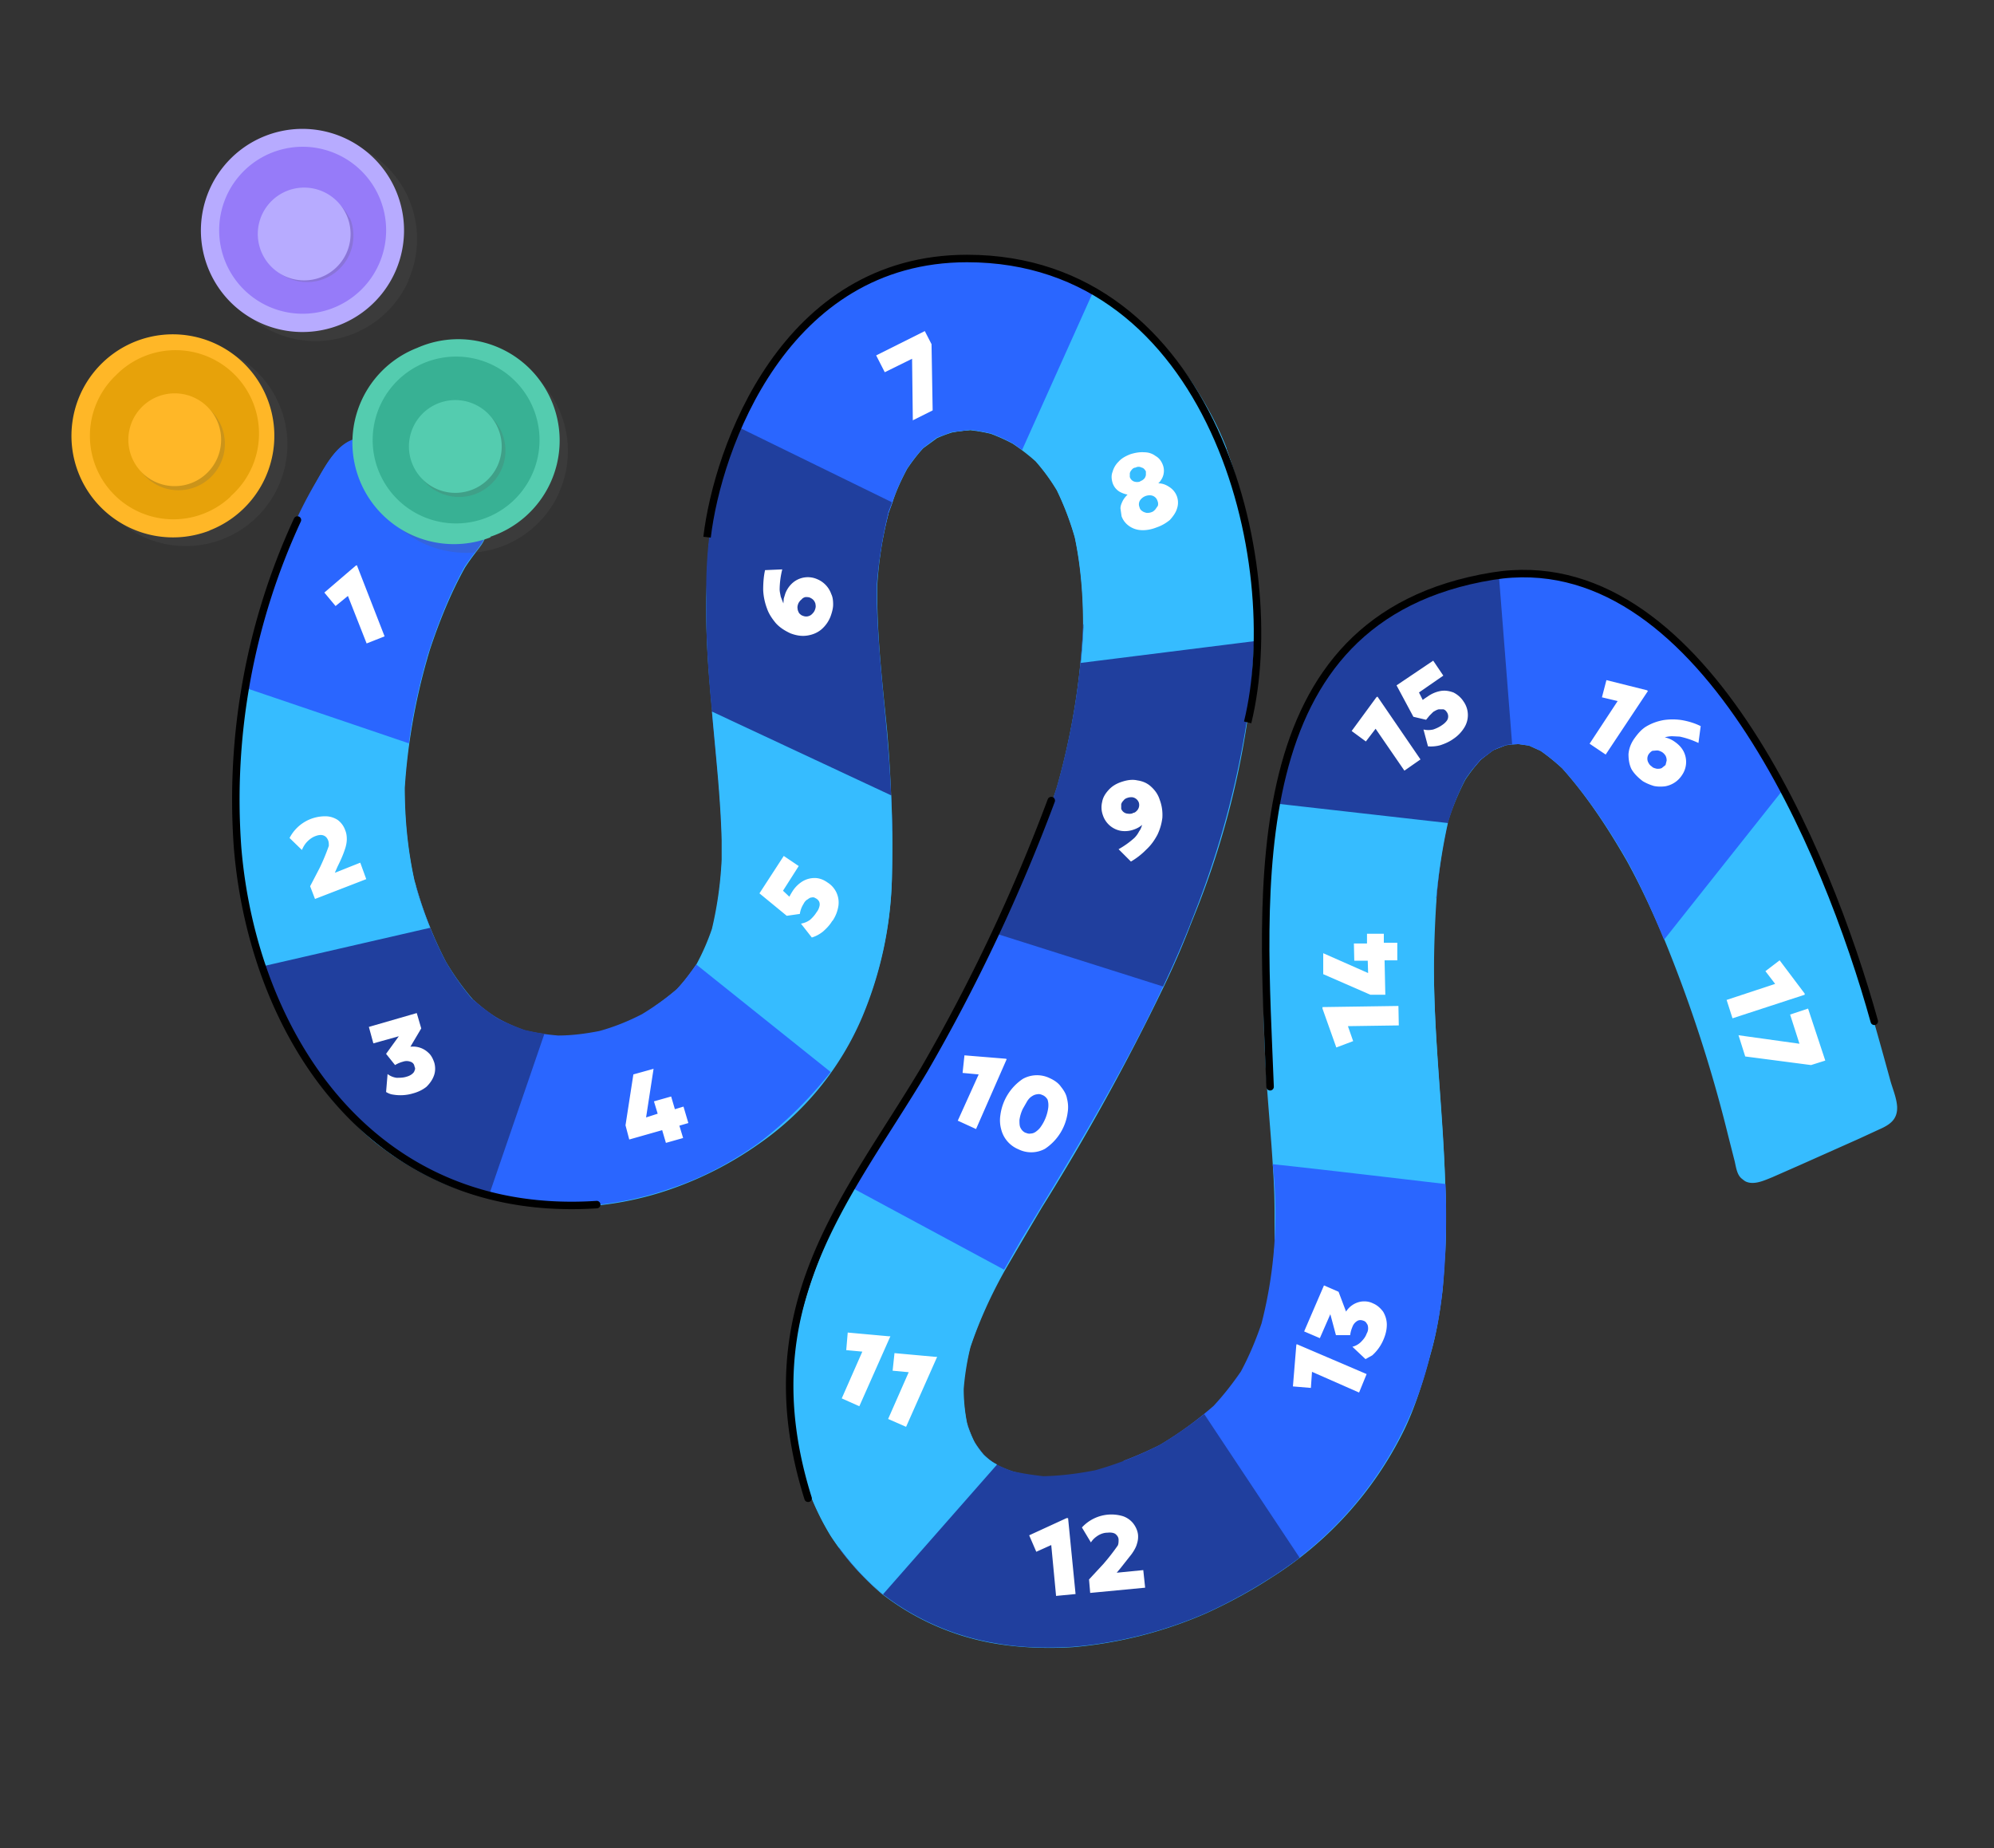 <svg width="533" height="494" fill="none" xmlns="http://www.w3.org/2000/svg"><rect width="100%" height="100%" fill="#333333" stroke="none"/><path d="M490.7 241.9c5.8 15.2 10.2 30.9 14.5 46.6.6 2.3 1.7 4.7 1.9 7.2.2 3.6-2 5-5 6.3l-5.2 2.4-15.7 7-7.5 3.3c-2 .8-4.7 2.1-6.9 1.2-.5-.2-.9-.6-1.3-.9-1.4-1.2-1.5-3.6-2-5.3l-1.6-6.3a373 373 0 0 0-17-52.2c-3-7.1-6.2-14.1-10-21-5-8.7-10.6-17.3-17.3-24.8a55.2 55.2 0 0 0-5.8-4.7l-3.1-1.4-2.8-.4-1.8.1-1.6.2-3.3 1.3a44 44 0 0 0-3.4 2.6 46.4 46.4 0 0 0-4.1 5.3 67.6 67.6 0 0 0-4.8 11.7c-1.5 6.6-2.4 13.3-2.9 20a297.5 297.5 0 0 0-.7 21c.2 18.5 2.4 37 3 55.4a229.1 229.1 0 0 1-.7 28.4c-.7 5.7-1.6 11.5-3.2 17-2 7.2-4.1 14.4-7.4 21a97.1 97.1 0 0 1-35 38.7c-5.5 3.6-11.4 6.8-17.5 9.6a113.1 113.1 0 0 1-35.7 9.1c-6.7.4-13.7.2-20.4-.9a67.6 67.6 0 0 1-29.7-12.6l-.7-.5a71.4 71.4 0 0 1-14-15.8 70.3 70.3 0 0 1-10.3-36.8c.1-8.2.7-16 3-24a136 136 0 0 1 13.4-31.9c3.7-6.7 7.7-13.2 11.8-19.7l4-6.6a527.1 527.1 0 0 0 22.8-41.7 315.5 315.5 0 0 0 15.8-39.3 190.8 190.8 0 0 0 7-42.7v-.7c0-7.9-.6-15.7-2.2-23.4a77.5 77.5 0 0 0-4.8-12.6 52.8 52.8 0 0 0-5.7-7.8 56.4 56.4 0 0 0-6.1-4.7 49.6 49.6 0 0 0-6-2.7h-.1c-1.7-.4-3.4-.7-5.2-.9-1.6.1-3.3.3-4.9.6a37 37 0 0 0-4 1.5l-3.7 2.7c-1.6 1.7-3 3.6-4.3 5.5-1.6 3-3 6-4 9.2l-1 2.7v.1a101.7 101.7 0 0 0-3 19v5c.2 11.3 1.5 22.6 2.6 33.8a369.1 369.1 0 0 1 1.3 40 102 102 0 0 1-7.9 36.7 78.7 78.7 0 0 1-27.7 34 95 95 0 0 1-23.3 12 86.2 86.2 0 0 1-55.4.6c-6.9-2.2-13.5-5.7-19.5-9.8l-2.2-1.6c-4.2-3-7.8-6.8-11.4-10.6a57.6 57.6 0 0 1-6.5-8.2 130.6 130.6 0 0 1-20.8-55.4c-1.4-9.8-1.4-19.5-.9-29.3a192.3 192.3 0 0 1 21.4-74c3-5.2 7-13.6 14.3-12 .9.1 1.7.4 2.5.8 1.8.8 3.5 2 5 3.1l14.4 10.4c2.8 2 5.6 4 8 6.7a4.9 4.9 0 0 1 1.4 4.7c-.3 1.6-1.5 3-2.5 4.3a60 60 0 0 0-3 4.2c-3.9 7-6.9 14.5-9.4 22l-.6 2-.1.4a163.7 163.7 0 0 0-6 34.5c0 8.3.8 16.6 2.6 24.8l.5 1.7a104.5 104.5 0 0 0 7.9 20 70 70 0 0 0 7.5 10.4c2 1.8 4 3.4 6.3 4.8 2.4 1.3 4.8 2.4 7.3 3.3a58.4 58.4 0 0 0 9 1.4c3.8 0 7.4-.5 11-1.2 4-1.2 7.8-2.6 11.4-4.5a57.5 57.5 0 0 0 9.3-6.7c2-2.1 3.7-4.3 5.2-6.6l.2-.2a62.1 62.1 0 0 0 4-9.4c1.5-6 2.3-12.3 2.6-18.5v-5.2c-.1-5.3-.5-10.7-.9-16l-1.7-18.3c-1-10.3-1.8-20.5-1.6-30.7.2-7.2.4-14.2 1.6-21.3l.4-1.9c1.3-7.5 3.4-15 6.3-22.2l.6-1.5a99.8 99.8 0 0 1 13.8-22.2 63.9 63.9 0 0 1 80.8-12.4 78 78 0 0 1 27.1 25.3c3.2 5.3 6.2 10.8 8.5 16.6a125.8 125.8 0 0 1 7.6 43.7l-.2 7.8v.5c-.3 7-.8 13.9-1.9 20.7a226.9 226.9 0 0 1-13.8 51l-1.4 3.5c-2.2 5.7-4.6 11.2-7.2 16.6a614.6 614.6 0 0 1-32.4 58.7 1924.7 1924.7 0 0 0-10 17c-3.7 6.6-6.8 13.4-9.2 20.5-.9 3.7-1.5 7.4-1.8 11.2 0 3 .3 6.1.9 9.1l.2.7c.5 1.5 1.1 3 1.8 4.4.7 1.2 1.6 2.3 2.5 3.4 1 1 2 1.8 3.1 2.5a28.5 28.5 0 0 0 4.8 2c2.7.7 5.4 1.2 8.2 1.4 4.6-.1 9.3-.6 13.8-1.6h.1a86.2 86.2 0 0 0 17-6.7h.2a97.7 97.7 0 0 0 14.3-10.5c2.7-2.9 5.2-6 7.4-9.3 2.2-4 4-8.3 5.5-12.7 2-7.4 3-14.9 3.4-22.4l.1-2.4v-4.7c0-4.4-.2-8.8-.5-13.2-.5-8.1-1.3-16.3-1.8-24.5-1-14.6-1-29-.4-43.7l.2-3.2a150.6 150.6 0 0 1 3.5-28 99 99 0 0 1 6.8-19.8c3-6.2 6.7-12.4 11.4-17.6a65 65 0 0 1 23-16.9l1.1-.4a65.2 65.2 0 0 1 16.6-3.9c3.5-.3 7 0 10.5.2 4.6.2 8.8 1.6 13.2 3 2.5.7 4.8 1.6 7 2.8 6.1 3.4 11.7 7 16.6 12a135.3 135.3 0 0 1 22.7 29.5 257.4 257.4 0 0 1 20 41.2v-.1Z" fill="#36BCFF"/><path d="m476.6 211.1-31.8 40.1c-2.9-7.1-6.1-14.2-9.8-21-5-8.7-10.7-17.3-17.4-24.8a55.2 55.2 0 0 0-5.8-4.7l-3.1-1.4-2.8-.4-1.8.1-1.6.2-3.3 1.3-3.4 2.6-2 2.3-14.6-34s2-6.2 4.9-14.4a65.1 65.1 0 0 1 16.5-3.9c3.5-.2 7 0 10.5.2 4.6.3 8.9 1.6 13.3 3 2.4.7 4.7 1.6 7 2.8 6 3.4 11.6 7.1 16.5 12a135.2 135.2 0 0 1 22.7 29.5l6 10.5Z" fill="#2A66FF"/><path d="m400.6 153.1 3.6 45.9c-.6 0-1.1 0-1.7.2-1.1.3-2.2.8-3.3 1.3l-3.4 2.5a47.7 47.7 0 0 0-4.1 5.3 67.6 67.6 0 0 0-4.7 11.8c-1.6 6.5-2.4 13.2-3 20l-45.7-.4a150.7 150.7 0 0 1 3.5-28 99 99 0 0 1 6.8-19.9 76 76 0 0 1 11.3-17.5 65 65 0 0 1 23.2-17 62.5 62.5 0 0 1 17.6-4.2Z" fill="#203F9E"/><path d="M387 220.1a165.7 165.7 0 0 0-3.7 41c.2 18.4 2.5 36.9 3 55.4.3 6.3.3 12.6 0 19l-45.6-4.1v-7.1c0-4.4-.2-8.8-.5-13.2-.5-8.1-1.3-16.3-1.8-24.5a414 414 0 0 1-.3-43.7c.4-9.4 1-19 3-28.1L387 220Z" fill="#36BCFF"/><path d="M386.4 316.4c.3 9.5.2 19-.8 28.4-.6 5.8-1.6 11.5-3.2 17a97.2 97.2 0 0 1-42.4 59.7c-17.5-14-38.7-30.9-39.7-31a96.5 96.5 0 0 0 9.8-4.3 97.6 97.6 0 0 0 14.3-10.4c2.7-2.9 5.1-6 7.3-9.2 2.2-4.1 4-8.4 5.5-12.8a118.5 118.5 0 0 0 3-42.6c11.5 1.2 33.3 3.8 46.2 5.3Z" fill="#2A66FF"/><path d="M347.4 416.4a138.5 138.5 0 0 1-24.8 14.7 113.1 113.1 0 0 1-35.7 9.1c-6.8.4-13.8.3-20.5-.9a67.6 67.6 0 0 1-29.7-12.6l-.7-.5a71.5 71.5 0 0 1-11.8-12.4 4827 4827 0 0 1 34.4-33c.5 1.6 1 3 1.7 4.5l2.5 3.4c1 1 2 1.8 3.2 2.5.2 0 .3.2.5.3 1.4.7 2.8 1.3 4.3 1.8 2.7.6 5.4 1 8.1 1.3 4.7-.1 9.3-.7 13.9-1.6a94 94 0 0 0 17.3-6.8c4-2.4 8-5.2 11.8-8.2l25.5 38.4Z" fill="#203F9E"/><path d="M278.4 322.4a1739.1 1739.1 0 0 0-10 17 120 120 0 0 0-9 20.5c-1 3.6-1.6 7.4-2 11.2.1 3 .4 6.1 1 9.1.5 1.7 1.2 3.5 2 5.1.7 1.2 1.5 2.3 2.4 3.4 1 1 2 1.8 3.2 2.5.2 0 .3.2.5.3L236 426.2a71.5 71.5 0 0 1-14-15.8 72 72 0 0 1-10.3-36.8c.2-8.2.7-16 3-24a136 136 0 0 1 13.4-31.9c3.7-6.7 7.7-13.2 11.8-19.7l38.5 24.4Z" fill="#36BCFF"/><path d="M318.1 247.1c-2.2 5.7-4.6 11.2-7.2 16.6C300 287 286.6 309 273.2 331l-4.8 8.4-40.3-21.7c5-8.9 10.5-17.6 15.9-26.3a526 526 0 0 0 22.8-41.7c3-6.3 5.9-12.8 8.5-19.3a960 960 0 0 1 42.8 16.7Z" fill="#2A66FF"/><path d="M335.3 159.5v4l-.1 7.9c-.3 7.1-.8 14.2-1.9 21.2a241.8 241.8 0 0 1-13.8 51c-2.6 6.8-5.5 13.5-8.6 20.1l-44.2-14a289.5 289.5 0 0 0 15.8-39.4 190.8 190.8 0 0 0 7-42.6v-.8l45.8-7.5Z" fill="#203F9E"/><path d="M327.8 119.9a125.4 125.4 0 0 1 7.6 43.7l-.2 7.8-46.3 5.8a177.5 177.5 0 0 0 .7-9.5c0-8.1-.6-16.2-2.3-24.1a77.7 77.7 0 0 0-4.8-12.6 52.8 52.8 0 0 0-5.7-7.8 56.4 56.4 0 0 0-6-4.8 49.5 49.5 0 0 0-6.1-2.6h-.1c-1.7-.4-3.4-.7-5.2-.9l-4.9.6c-1.3.4-2.7.9-4 1.5L249 69.9c7-1.2 14.1-1.2 21.1 0a72.4 72.4 0 0 1 29.8 12.8 77.9 77.9 0 0 1 19.5 20.7c3.3 5.2 6.3 10.7 8.5 16.5Z" fill="#36BCFF"/><path d="m292.2 78-19 42.3a40.4 40.4 0 0 0-2.5-1.8 49.8 49.8 0 0 0-6-2.7h-.2c-1.6-.4-3.4-.7-5.1-.9l-5 .6-4 1.5-3.6 2.7c-1.6 1.7-3 3.6-4.3 5.5-1.6 3-3 6-4 9.2l-1 2.7v.1c-1 4-1.9 8.2-2.4 12.3l-44.4-13.2c1.3-7.5 3.4-15 6.3-22.2l.6-1.5a99.9 99.9 0 0 1 13.8-22.2A63.9 63.9 0 0 1 292.2 78Z" fill="#2A66FF"/><path d="m238.4 134.4-1 2.6v.2c-1.5 6.2-2.5 12.7-3 19v5c.3 11.3 1.6 22.6 2.6 33.8a369.2 369.2 0 0 1 1.5 27.2L192 208.4l-1.7-18.3c-1-10.2-1.7-20.4-1.5-30.6A117.9 117.9 0 0 1 197 114l41.3 20.2Z" fill="#203F9E"/><path d="M238.2 212.5c.4 7.5.4 15 .2 22.5a102 102 0 0 1-8 36.7 78.7 78.7 0 0 1-25.3 32.2L175 269c2-1.3 4-2.9 5.9-4.5 1.9-2 3.6-4.3 5.2-6.6l.1-.2a62 62 0 0 0 4.1-9.4 101 101 0 0 0 2.6-18.5V224.6c-.3-11.5-1.6-23-2.6-34.4l47.9 22.4Z" fill="#36BCFF"/><path d="M222 286.6a107 107 0 0 1-19.3 19c-7 5-15 9.3-23.2 12a86.2 86.2 0 0 1-55.4.7c-7-2.2-13.6-5.7-19.5-9.9l22-41.1c2 1.8 4 3.4 6.3 4.8 2.3 1.3 4.8 2.4 7.3 3.3a58.7 58.7 0 0 0 9 1.4c3.7 0 7.4-.5 11-1.2 4-1.1 7.7-2.6 11.4-4.5 3.3-2 6.4-4.2 9.3-6.7 1.9-2 3.6-4.3 5.2-6.6l36 28.8Z" fill="#2A66FF"/><path d="m145.5 276.4-15 43.7-6.4-1.8a74 74 0 0 1-21.7-11.5c-4.3-3-7.8-6.8-11.4-10.6a57.5 57.5 0 0 1-6.6-8.2 130.6 130.6 0 0 1-17.2-38.3l44-12.8a104.5 104.5 0 0 0 7.9 20 70 70 0 0 0 7 10c2.1 1.9 4.4 3.6 6.7 5.2 2.4 1.3 4.9 2.3 7.4 3.2 1.7.4 3.5.8 5.3 1v.1Z" fill="#203F9E"/><path d="m114.8 173.6-.6 2-.1.3a163.5 163.5 0 0 0-6 34.5c0 8.3.8 16.7 2.6 24.8A105 105 0 0 0 115 248l-45.2 10.4c-2.9-8.3-4.9-17-6.1-25.7-1.5-9.7-1.4-19.5-1-29.3a192.3 192.3 0 0 1 8.4-43.5l43.7 13.8Z" fill="#36BCFF"/><path d="M129.7 143c-.3 1.6-1.5 3-2.5 4.4a60 60 0 0 0-3 4.1c-4.2 7.6-7.4 15.8-10 24l-.1.4c-2.1 7.5-3.8 15-4.8 22.8l-44.2-15a204 204 0 0 1 9.5-33.7c2.6-7.1 5.7-14 9.6-20.7 3-5.1 7-13.6 14.3-12l2.5.8c1.8.8 3.4 2 5 3.2l14.3 10.3c2.8 2 5.7 4.1 8 6.7a4.9 4.9 0 0 1 1.4 4.7Z" fill="#2A66FF"/><path d="m98 172-5-12.7-3.3 2.7-3-3.6 8.4-7.2.3-.1 7.4 19L98 172ZM84.2 240.3l-1.3-3.4 2.6-5a58.1 58.1 0 0 0 2.4-5.8c0-.5 0-1-.2-1.5-.3-.7-.7-1.1-1.3-1.3-.6-.2-1.3-.1-2.1.2-.8.3-1.5.8-2.1 1.4-.7.7-1.1 1.4-1.5 2.3l-3.3-3.2a10.7 10.7 0 0 1 9.7-5.8 6 6 0 0 1 3.2 1c.9.7 1.6 1.6 2 2.8.3.7.4 1.5.4 2.3 0 .9-.2 1.9-.6 3-.4 1.2-1 2.6-1.9 4.4l-.7 1.6 6.8-2.7 1.6 4.4-13.7 5.3ZM110.3 292.3a11.7 11.7 0 0 1-5.2.3c-.8-.1-1.4-.4-1.9-.7l.4-4.8a5 5 0 0 0 2.4 1c.9 0 1.8 0 2.7-.3a4 4 0 0 0 1.3-.6c.4-.3.7-.6.8-1 .2-.4.2-.7 0-1.1-.1-.7-.5-1.1-1.1-1.3a3 3 0 0 0-2 0 8 8 0 0 0-2.1.9l-2.4-3 3.4-4.7-6.8 1.9-1.2-4.4 12.8-3.7 1.2 4.1-2.9 4.9a5.9 5.9 0 0 1 4.8 1.6c.7.6 1.2 1.5 1.6 2.7.3 1.1.3 2.3-.1 3.4s-1 2-2 3c-1 .8-2.2 1.4-3.7 1.8ZM178 305.5l-1-3.4-8.8 2.5-1-3.8 2.1-13.6 5.4-1.5-2 13 3.1-1-1-3.3 4.6-1.3 1 3.4 2.3-.7 1.3 4.4-2.4.7 1 3.3-4.6 1.3ZM222.5 246.1c-.7 1.2-1.6 2.1-2.5 2.9-1 .8-2 1.3-3 1.6l-2.9-3.7c1-.2 1.7-.5 2.4-1 .7-.6 1.3-1.3 1.8-2.1.4-.5.6-1 .7-1.4a2 2 0 0 0 0-1.3 2 2 0 0 0-1-1c-.3-.2-.6-.3-1-.2-.4 0-.7.2-1.1.5-.4.2-.8.6-1.1 1.2a6.7 6.7 0 0 0-1 2.7l-3.5.5-7.3-6 6.5-10 4 2.7-4.2 6.6 1.7 1.6a18.1 18.1 0 0 1 .8-1.4 8.5 8.5 0 0 1 2.7-2.7c1-.6 2.1-.9 3.3-.9 1.1 0 2.3.4 3.4 1.2a6.3 6.3 0 0 1 2.9 6.3 9.7 9.7 0 0 1-1.6 4ZM222 164.8a8.7 8.7 0 0 1-2.5 3.5c-1.1.9-2.4 1.4-3.8 1.6-1.4.2-2.8 0-4.4-.6-1.5-.7-2.8-1.5-3.9-2.7-1-1.2-1.9-2.5-2.4-4a16 16 0 0 1-1-4.9c0-1.7.1-3.5.5-5.3l4.6-.2a23.2 23.2 0 0 0-.7 5.3c0 .7.2 1.4.3 2l.7 1.8.1-1.3.4-1.3a7.1 7.1 0 0 1 2.1-3 6.2 6.2 0 0 1 6.4-.9 6.7 6.7 0 0 1 3.8 4c.4.8.5 1.8.5 2.8 0 1-.3 2.1-.7 3.2Zm-4.2-1.7c.2-.5.3-1 .2-1.4 0-.4-.2-.8-.4-1.1-.3-.4-.6-.6-1-.8-.4-.2-.8-.2-1.3-.2-.4.1-.8.3-1 .6-.4.3-.7.7-.9 1.1-.2.5-.3 1-.2 1.4 0 .4.2.8.4 1.2.3.3.6.6 1 .7a2.2 2.2 0 0 0 2.4-.4c.3-.3.6-.6.8-1.1ZM244 112.4l-.2-16.5-7.3 3.6-2.3-4.5 13-6.5L249 92l.3 17.7-5.4 2.7ZM309.1 141c-1.5.6-3 .8-4.2.7a6 6 0 0 1-3.1-1.1 5.4 5.4 0 0 1-2-2.6l-.3-2.1c0-.7.3-1.4.6-2 .3-.6.8-1.2 1.3-1.7-.7-.1-1.5-.4-2.2-.8a4.3 4.3 0 0 1-1.8-2.3c-.3-1-.4-2 0-3a6 6 0 0 1 1.6-2.7c.8-.9 1.9-1.5 3.2-2 1.3-.4 2.5-.6 3.7-.5 1.2 0 2.2.4 3 1 .9.5 1.5 1.3 1.9 2.3a4.4 4.4 0 0 1-.2 3.7c-.3.5-.6 1-1 1.3 1.2 0 2.1.4 3 1a5 5 0 0 1 2 2.5 5 5 0 0 1 0 3.3c-.3 1-1 2-1.9 3-1 .8-2.1 1.5-3.6 2Zm-1.3-4.1c.4-.1.7-.4 1-.7l.7-1a2 2 0 0 0-.1-1.3 2.1 2.1 0 0 0-2-1.5 3.1 3.1 0 0 0-2.7 1.4 2 2 0 0 0-.1 1.8c.1.5.4.8.7 1 .4.3.8.4 1.2.5.4 0 .8 0 1.3-.2Zm-3-8.3c.4-.1.7-.3 1-.6.3-.3.4-.6.5-1v-1c-.3-.5-.6-.9-1.1-1-.6-.3-1.1-.3-1.7 0-.4 0-.8.3-1 .6a2 2 0 0 0-.5.9v1c.2.6.6 1 1.1 1.2.6.2 1.1.2 1.7 0ZM302.3 230.3 299 227a23.5 23.5 0 0 0 4.2-3c.6-.6 1-1.2 1.3-1.8.4-.5.6-1.1.8-1.7a6.6 6.6 0 0 1-2.1 1.2 7 7 0 0 1-3.5.4 6.2 6.2 0 0 1-4.9-4.2 6.1 6.1 0 0 1-.2-3.5c.2-1.2.8-2.2 1.7-3.2.9-1 2-1.7 3.5-2.2 1.5-.5 2.9-.7 4.2-.4 1.4.2 2.6.7 3.6 1.6 1 .9 1.9 2 2.4 3.6.6 1.6.8 3.2.7 4.8-.2 1.6-.6 3-1.3 4.5-.8 1.5-1.7 2.8-3 4a19.3 19.3 0 0 1-4.1 3.2Zm.5-13c.5 0 .8-.3 1.1-.6a2.2 2.2 0 0 0 .5-2.2 2.2 2.2 0 0 0-1.8-1.4c-.4 0-.8 0-1.3.2-.4.1-.8.4-1 .7-.3.3-.5.6-.6 1v1.2a2 2 0 0 0 1.8 1.3c.5.1.9 0 1.3-.1ZM256 299.6l5.6-12.4-4.3-.4.5-4.7 11 .9.3.1-8.2 18.7-4.8-2.2Zm16.2 7.6a7.8 7.8 0 0 1-4.6-5.4c-.3-1.1-.4-2.4-.2-3.7a13.8 13.8 0 0 1 6-9.7 7.8 7.8 0 0 1 7.2-.2c1.3.6 2.3 1.3 3 2.3.8 1 1.4 2 1.6 3.1.3 1.2.4 2.4.2 3.7a13.8 13.8 0 0 1-6.1 9.8 7.7 7.7 0 0 1-7.1.1Zm2-4.4c.4.2.9.3 1.3.2.5 0 1-.2 1.4-.5.4-.3.9-.7 1.3-1.3a11.4 11.4 0 0 0 2-5.1c.1-.9 0-1.6-.2-2.2-.3-.5-.8-1-1.4-1.2-.4-.2-.9-.3-1.3-.2a3 3 0 0 0-1.4.5c-.5.3-.9.7-1.3 1.3l-1.2 2.1a10 10 0 0 0-.9 3c0 .8 0 1.6.3 2.1.3.6.7 1 1.3 1.3ZM225 373.8l5.5-12.5-4.3-.4.4-4.7 11 1h.4l-8.3 18.7-4.7-2.1Zm12.4 5.5 5.5-12.5-4.3-.4.5-4.7 11 1h.4l-8.3 18.7-4.8-2.1ZM282.3 426.7 281 413l-4 1.8-1.9-4.4 10-4.6h.4l2 20.3-5.2.5Zm9.1-1-.3-3.5 3.8-4.1a58.4 58.4 0 0 0 3.9-5c.2-.5.2-1 .2-1.5 0-.7-.4-1.2-.9-1.6-.5-.3-1.2-.4-2.1-.3-.9 0-1.7.3-2.4.7-.8.5-1.4 1-2 1.9l-2.4-4a10.7 10.7 0 0 1 11-3 6 6 0 0 1 2.7 1.9c.7.9 1.2 2 1.3 3.1a6 6 0 0 1-.3 2.4c-.2.8-.7 1.7-1.4 2.7l-3 3.8-1 1.2 7.1-.7.5 4.7-14.7 1.4ZM363.2 372.2l-12.5-5.5-.3 4.3-4.8-.4.9-11 .1-.3 18.7 8-2 4.9Zm6.6-14.1a11.7 11.7 0 0 1-3 4.2l-1.8 1-3.5-3.3a5 5 0 0 0 2.2-1.2c.7-.7 1.3-1.4 1.6-2.3.3-.5.4-1 .4-1.4 0-.5-.1-1-.3-1.2-.2-.4-.5-.7-.8-.8-.7-.3-1.3-.3-1.8 0a3 3 0 0 0-1.3 1.6 8 8 0 0 0-.6 2.2h-3.8l-1.5-5.6-2.8 6.4-4.2-1.8 5.3-12.3 3.9 1.7 2 5.3a5.9 5.9 0 0 1 4.2-2.7c1-.1 2 0 3 .5 1.2.5 2 1.3 2.7 2.2.6 1 1 2.2 1 3.5 0 1.3-.3 2.6-.9 4ZM374 274.1l-13.7.2 1.4 4-4.5 1.7-3.7-10.4v-.4l20.3-.3.1 5.2Zm-.4-17.4h-3.5l.2 9.2h-4l-12.6-5.5v-5.6l12 5.3-.1-3.3H362l-.1-4.6h3.5v-2.6h4.5v2.4h3.6v4.7ZM375.4 206l-7.7-11.2-2.6 3.4-3.8-2.8 6.6-9 .3-.2 11.5 16.8-4.3 3Zm13.1-8.5c-1.1.8-2.3 1.3-3.5 1.7-1.1.3-2.3.4-3.3.3l-1.2-4.5c.9.2 1.7.2 2.6 0 .9-.3 1.7-.7 2.4-1.2a5 5 0 0 0 1.2-1.1c.3-.4.4-.8.4-1.2a2 2 0 0 0-.4-1.2c-.2-.3-.5-.6-.9-.7h-1.2c-.5.1-1 .4-1.5.7l-1 1-.9 1.1-3.4-.8-4.5-8.4 9.8-6.6 2.7 4-6.5 4.5 1 2a19.4 19.4 0 0 1 1.3-.9 8.5 8.5 0 0 1 3.5-1.5c1.2-.2 2.3 0 3.4.4 1 .5 2 1.3 2.7 2.4a6.3 6.3 0 0 1 .2 7 9.7 9.7 0 0 1-2.9 3ZM424.9 198.8l7.5-11.4-4.2-1 1.2-4.6 10.8 2.7.3.2-11.3 17-4.3-2.9Zm14.2 10c-1.3-1-2.3-2-3-3.2-.6-1.2-.8-2.6-.8-4 .1-1.4.6-2.8 1.5-4.1 1-1.4 2-2.6 3.4-3.4 1.4-.8 2.8-1.3 4.4-1.6a16 16 0 0 1 5 0c1.7.3 3.4.8 5 1.6l-.6 4.5a23 23 0 0 0-5-1.7l-2-.1a7 7 0 0 0-2 .3 7 7 0 0 1 2.4 1c1.2.8 2 1.6 2.6 2.7a6.2 6.2 0 0 1-.4 6.4 6.7 6.7 0 0 1-4.6 3c-1 .1-1.9.1-2.9-.1-1-.3-2-.7-3-1.3Zm2.5-3.8c.4.3.9.4 1.3.5.5 0 .9 0 1.3-.2l1-.8.3-1.2c0-.5-.1-.9-.3-1.3-.2-.3-.5-.7-1-1-.4-.2-.8-.4-1.3-.4l-1.2.1c-.4.2-.7.5-1 .9a2.2 2.2 0 0 0 0 2.4c.2.4.5.7 1 1ZM461.5 267.3l13-4.3-2.6-3.4 3.8-2.9 6.7 8.9v.3l-19.3 6.3-1.6-5Zm3 9.4L481 279l-2.5-7.8 4.8-1.6 4.6 13.9-3.8 1.2-17.6-2.3-1.8-5.7Z" fill="#fff"/><path d="M74.5 129.8a27.1 27.1 0 1 0-49.7-22 27.1 27.1 0 0 0 49.7 22Z" fill="#5E5E5E" style="mix-blend-mode:multiply" opacity=".2"/><path d="M56 141.8a27.1 27.1 0 1 0-19.6-50.6 27.1 27.1 0 0 0 19.7 50.6Z" fill="#FFB727"/><path d="M61.6 132.7A22.3 22.3 0 1 0 31 100.3a22.3 22.3 0 0 0 30.7 32.4Z" fill="#E7A20A"/><path d="M58.8 113.1a12.4 12.4 0 1 1-23 9 12.4 12.4 0 0 1 23-9Z" fill="#5E5E5E" style="mix-blend-mode:multiply" opacity=".2"/><path d="M57.8 112a12.4 12.4 0 1 1-23 9 12.4 12.4 0 0 1 23-9Z" fill="#FFB727"/><path d="M149.5 131.5a27.1 27.1 0 1 0-49.7-21.9 27.1 27.1 0 0 0 49.7 22Z" fill="#5E5E5E" style="mix-blend-mode:multiply" opacity=".2"/><path d="M131 143.5A27.1 27.1 0 1 0 111.5 93a27.1 27.1 0 0 0 19.7 50.6Z" fill="#54CCAF"/><path d="M136.6 134.4a22.3 22.3 0 1 0-30.7-32.3 22.3 22.3 0 0 0 30.7 32.3Z" fill="#38B194"/><path d="M133.8 114.9a12.4 12.4 0 1 1-23 9 12.4 12.4 0 0 1 23-9Z" fill="#5E5E5E" style="mix-blend-mode:multiply" opacity=".2"/><path d="M132.8 113.8a12.4 12.4 0 1 1-23 9 12.4 12.4 0 0 1 23-9Z" fill="#54CCAF"/><path d="M109.2 74.8A27.1 27.1 0 1 0 59.5 53a27.1 27.1 0 0 0 49.7 22Z" fill="#5E5E5E" style="mix-blend-mode:multiply" opacity=".2"/><path d="M90.7 86.9A27.1 27.1 0 1 0 71 36.3a27.1 27.1 0 0 0 19.7 50.6Z" fill="#B7ABFF"/><path d="M96.3 77.7a22.3 22.3 0 1 0-30.8-32.3 22.3 22.3 0 0 0 30.8 32.3Z" fill="#967BF9"/><path d="M93.5 58.2a12.4 12.4 0 1 1-23.1 9 12.4 12.4 0 0 1 23-9Z" fill="#5E5E5E" style="mix-blend-mode:multiply" opacity=".2"/><path d="M92.4 57a12.4 12.4 0 1 1-23 9 12.4 12.4 0 0 1 23-9Z" fill="#B7ABFF"/><path d="M501 273c-12.5-45-46.5-128-102-119-68.4 11.1-61.5 84.5-59.5 136.5" stroke="#000" stroke-width="2" stroke-linecap="round"/><path d="M189 143.6c2.8-23.7 20.6-74.5 69.5-74.5 65.5 0 85.5 81 75 124" stroke="#000" stroke-width="2"/><path d="M281 214a475.6 475.6 0 0 1-34 72c-20.6 34.5-47 63.5-31 114.5M79.5 139a177.9 177.9 0 0 0-16 87.5c4 49 35 99.5 96 95.5" stroke="#000" stroke-width="2" stroke-linecap="round"/></svg>